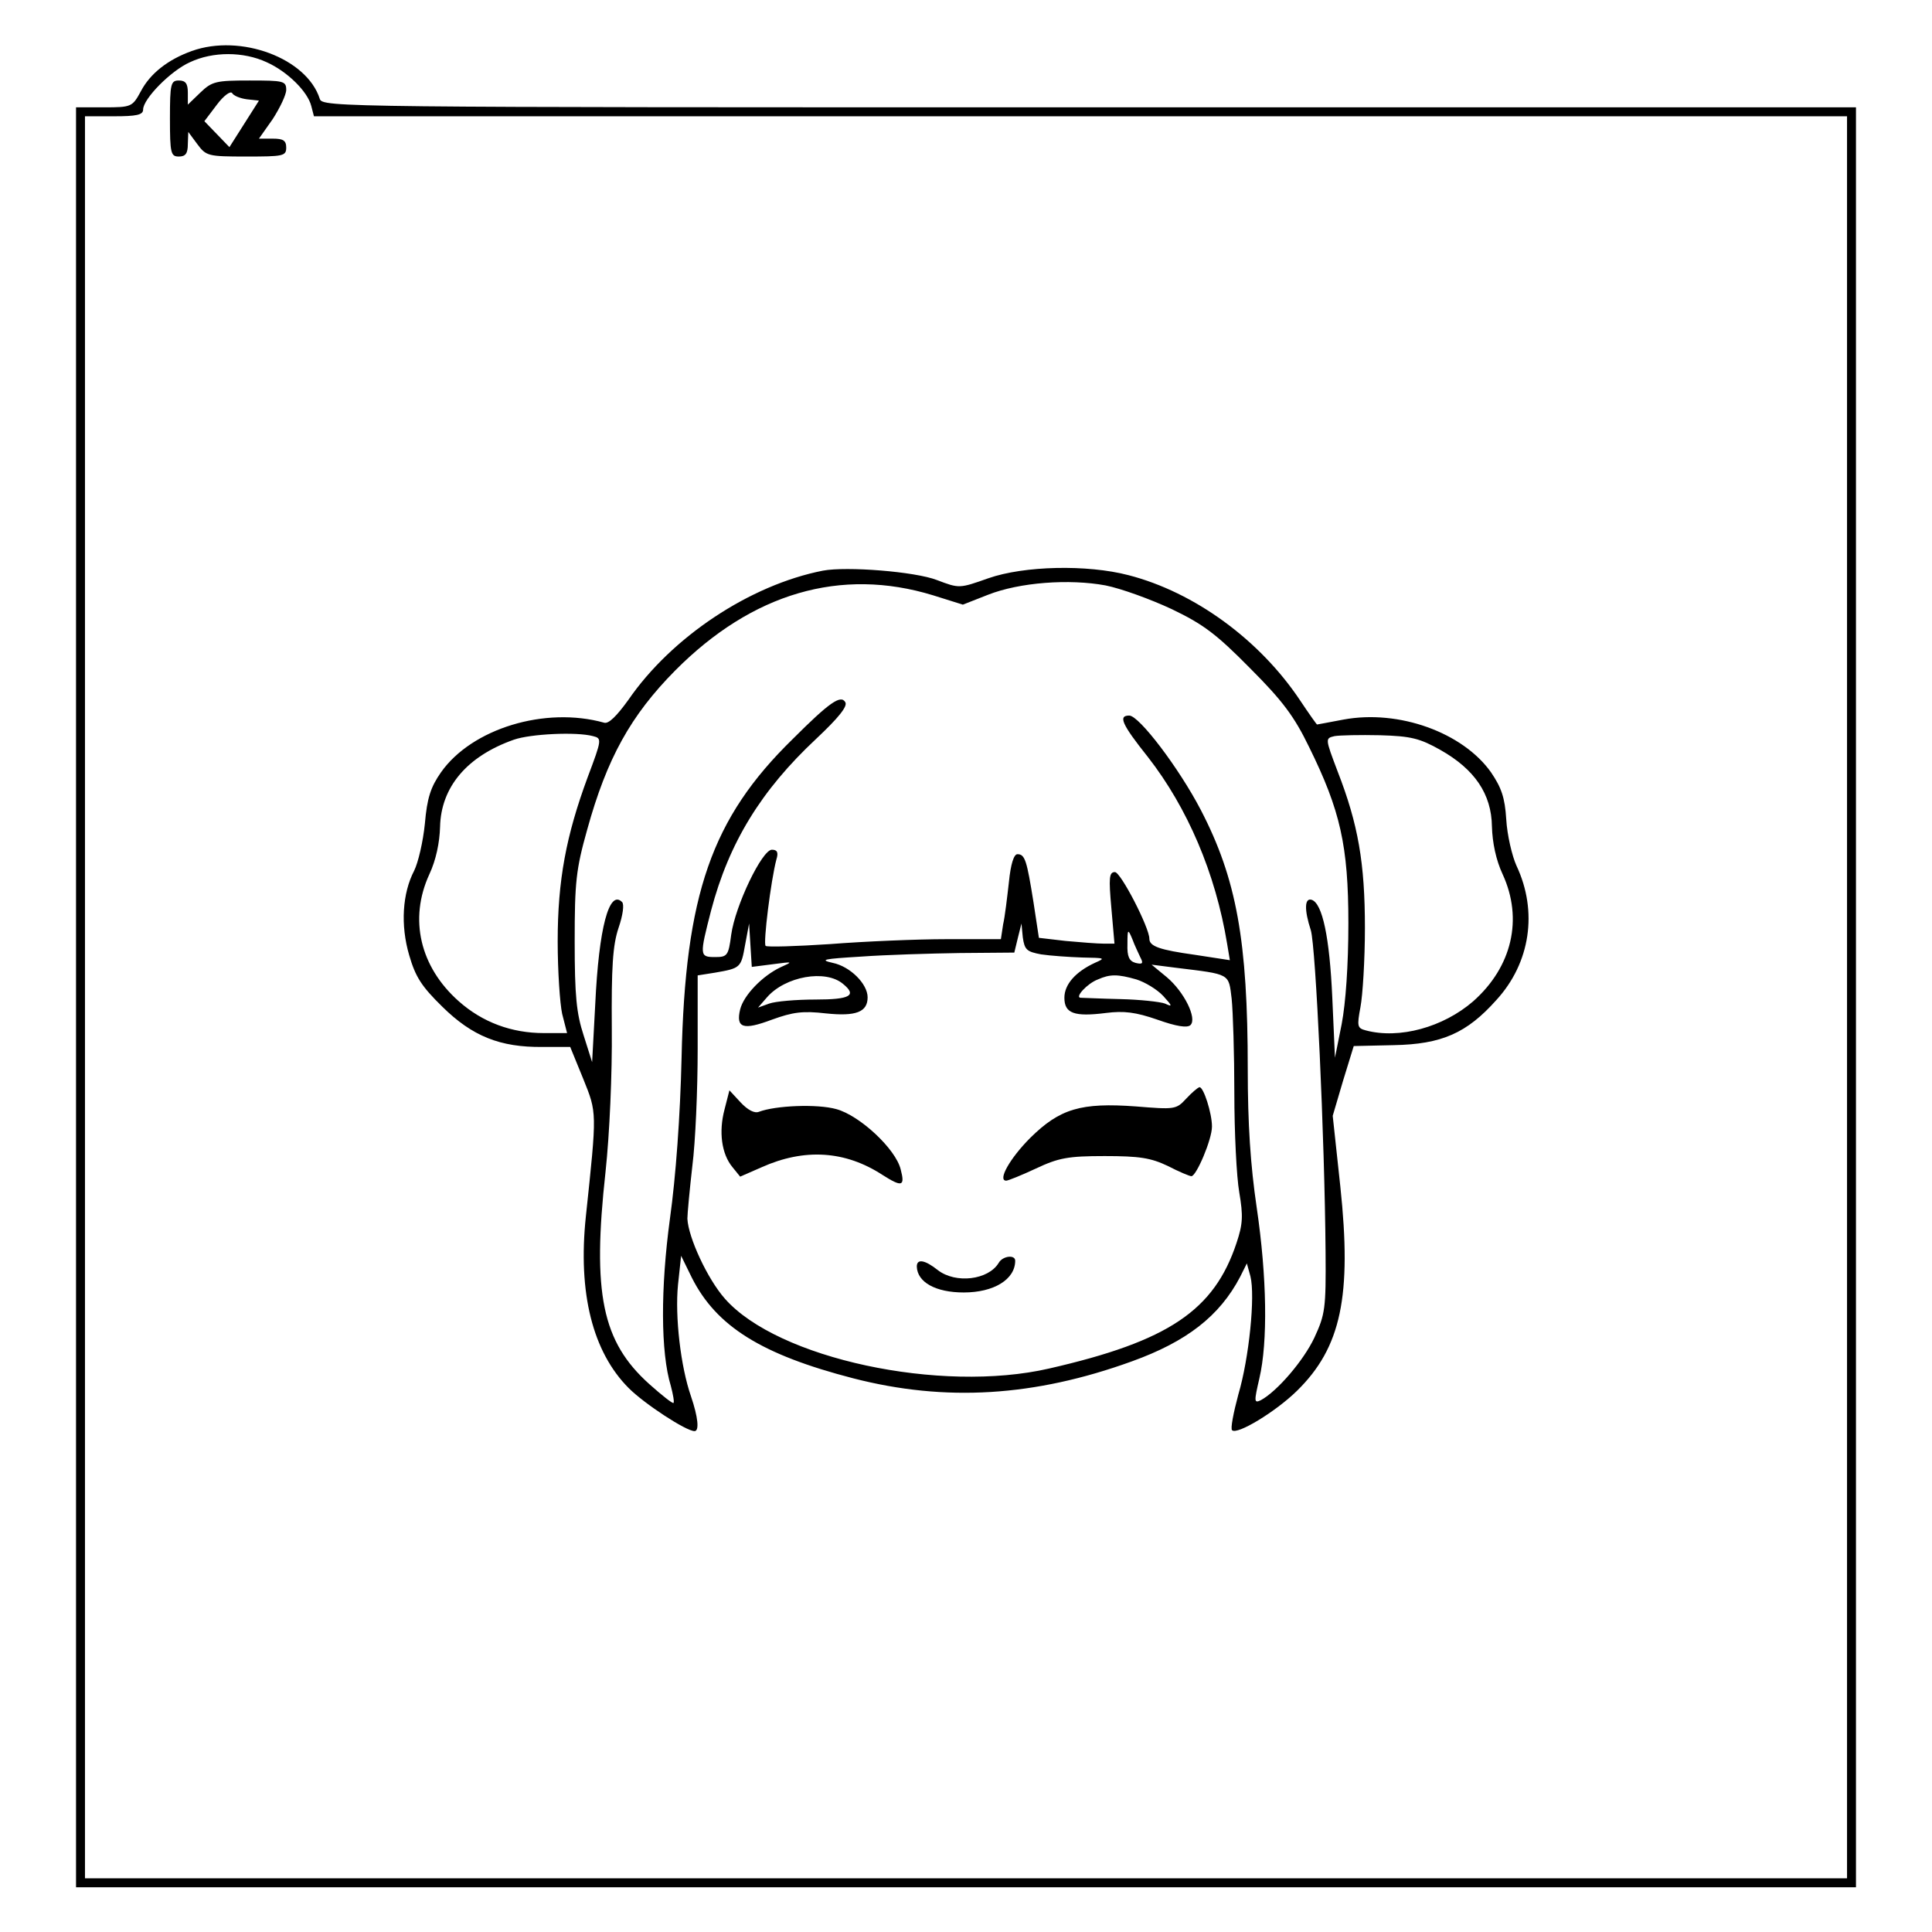<?xml version="1.0" encoding="UTF-8" standalone="yes"?>
<svg version="1.0" xmlns="http://www.w3.org/2000/svg" width="100mm" height="100mm" viewBox="0 0 432 432" preserveAspectRatio="xMidYMid meet">
  <g transform="translate(0,432) scale(0.1,-0.1)" fill="#000000" stroke="none">
    <path d="M429 4206 c-53 -19 -93 -50 -114 -90 -19 -35 -21 -36 -82 -36 l-63 0
0 -1990 0 -1990 1990 0 1990 0 0 1990 0 1990 -1714 0 c-1681 0 -1715 0 -1721
19 -29 91 -177 146 -286 107z m167 -25 c47 -21 92 -66 100 -98 l6 -23 1714 0
1714 0 0 -1970 0 -1970 -1970 0 -1970 0 0 1970 0 1970 65 0 c50 0 65 3 65 15
0 24 62 87 105 106 51 24 119 24 171 0z"/>
    <path d="M380 4055 c0 -78 2 -85 20 -85 15 0 20 7 20 28 l1 27 20 -27 c20 -27
24 -28 110 -28 82 0 89 1 89 20 0 16 -7 20 -30 20 l-31 0 31 44 c16 25 30 54
30 65 0 20 -6 21 -82 21 -75 0 -84 -2 -110 -27 l-28 -27 0 27 c0 20 -5 27 -20
27 -18 0 -20 -7 -20 -85z m172 43 l27 -3 -33 -52 -33 -52 -28 29 -28 29 28 37
c15 20 30 31 34 26 3 -6 18 -12 33 -14z"/>
    <path d="M1840 3044 c-163 -32 -338 -148 -435 -289 -26 -36 -44 -54 -54 -51
-132 37 -296 -13 -365 -111 -23 -33 -31 -57 -36 -115 -4 -40 -15 -87 -24 -105
-26 -50 -31 -121 -11 -189 14 -48 27 -69 74 -115 67 -66 129 -91 224 -90 l62
0 29 -71 c31 -77 31 -72 6 -308 -18 -171 15 -303 96 -384 35 -35 128 -96 147
-96 11 0 8 31 -8 78 -23 66 -36 178 -29 249 l7 65 24 -49 c55 -109 156 -172
361 -225 206 -53 405 -41 623 38 122 44 196 101 242 189 l15 30 8 -29 c11 -44
-3 -183 -27 -264 -11 -41 -18 -77 -14 -80 11 -11 97 41 145 88 99 97 123 212
97 457 l-17 158 23 78 24 78 89 2 c108 2 164 27 230 101 76 83 93 198 45 300
-10 22 -21 69 -23 104 -3 49 -11 71 -34 105 -63 89 -206 141 -330 118 -32 -6
-58 -11 -59 -11 -1 0 -18 24 -38 54 -90 135 -236 242 -384 280 -92 24 -233 21
-313 -7 -65 -23 -65 -23 -115 -4 -49 19 -202 31 -255 21z m246 -55 l67 -21 56
22 c71 28 182 36 263 21 35 -7 101 -31 148 -53 71 -34 100 -56 175 -132 73
-73 99 -108 132 -176 70 -142 88 -221 88 -395 0 -93 -6 -178 -15 -225 l-15
-75 -6 135 c-6 134 -22 210 -46 218 -16 5 -17 -22 -2 -68 11 -35 31 -463 33
-720 1 -126 -1 -139 -25 -191 -24 -51 -83 -120 -120 -140 -15 -7 -15 -3 -3 49
19 81 17 226 -6 382 -14 95 -20 187 -20 310 0 286 -25 425 -105 579 -49 94
-138 211 -160 211 -25 0 -17 -19 42 -93 88 -113 151 -259 177 -418 l6 -36 -78
12 c-79 11 -102 19 -102 36 0 25 -64 149 -77 149 -13 0 -14 -13 -8 -80 l7 -80
-24 0 c-14 0 -52 3 -85 6 l-60 7 -12 79 c-15 94 -19 108 -36 108 -8 0 -15 -22
-19 -62 -4 -35 -9 -78 -13 -95 l-5 -33 -122 0 c-66 0 -183 -5 -260 -11 -76 -5
-141 -7 -144 -4 -6 5 12 148 24 193 5 16 2 22 -10 22 -22 0 -82 -125 -91 -190
-6 -47 -9 -50 -36 -50 -35 0 -35 3 -9 104 40 152 112 269 235 384 50 47 71 73
65 82 -10 17 -35 0 -118 -83 -181 -177 -240 -347 -248 -712 -3 -131 -13 -267
-26 -360 -21 -155 -21 -299 2 -374 5 -19 8 -36 6 -38 -2 -2 -26 17 -54 42
-106 95 -128 203 -98 475 9 84 15 218 14 320 -1 137 2 186 15 225 10 29 13 53
8 58 -29 29 -52 -58 -60 -228 l-7 -130 -19 60 c-16 49 -20 88 -20 210 0 133 3
161 28 250 44 159 97 255 197 356 172 173 370 231 576 168z m-760 -315 c20 -5
20 -7 -12 -92 -48 -130 -67 -230 -67 -367 0 -66 5 -139 10 -162 l11 -43 -52 0
c-72 0 -137 24 -190 71 -87 77 -112 184 -66 284 15 32 23 71 24 106 2 89 60
158 165 195 37 13 140 18 177 8z m1895 -31 c76 -43 114 -98 115 -171 1 -36 9
-75 24 -107 46 -100 21 -207 -66 -284 -67 -58 -165 -85 -240 -65 -19 5 -20 9
-12 52 5 26 10 106 10 177 0 145 -15 232 -61 350 -28 74 -28 74 -7 79 11 2 57
3 102 2 69 -2 89 -7 135 -33z m-1493 -479 c46 6 46 6 17 -7 -40 -19 -82 -62
-90 -94 -10 -42 7 -47 71 -23 47 17 69 20 121 14 67 -7 93 3 93 36 0 30 -39
69 -78 77 -31 7 -20 9 63 14 55 4 155 7 221 8 l122 1 8 33 8 32 3 -31 c4 -28
9 -32 41 -38 20 -3 62 -6 92 -7 51 -1 53 -1 28 -12 -43 -20 -68 -48 -68 -78 0
-35 22 -43 93 -34 40 5 66 2 115 -15 42 -15 67 -19 74 -12 15 15 -14 74 -53
107 l-34 28 55 -7 c122 -15 117 -12 124 -69 3 -29 6 -124 6 -211 0 -88 5 -188
11 -222 9 -53 8 -71 -6 -113 -50 -151 -152 -220 -419 -281 -243 -56 -607 22
-725 156 -39 44 -82 137 -84 179 0 11 5 64 11 117 7 54 12 171 12 262 l0 165
38 6 c58 10 59 11 68 62 l9 48 3 -49 3 -48 47 6z m822 15 c7 -13 5 -16 -11
-12 -14 4 -19 14 -18 42 0 34 1 35 11 11 5 -14 14 -32 18 -41z m-665 -59 c32
-26 16 -35 -62 -35 -43 0 -89 -4 -103 -9 l-25 -9 20 23 c41 47 131 63 170 30z
m656 10 c19 -6 46 -22 60 -37 21 -23 21 -25 4 -17 -11 4 -56 9 -100 10 -44 1
-84 3 -89 3 -13 1 15 32 39 41 27 12 44 12 86 0z"/>
    <path d="M2652 1863 c-22 -24 -26 -24 -112 -17 -123 9 -170 -5 -236 -70 -46
-46 -74 -96 -54 -96 4 0 34 12 66 27 51 24 72 28 154 28 78 0 103 -4 141 -22
25 -13 49 -23 53 -23 11 0 46 82 46 111 0 30 -19 89 -28 88 -4 -1 -17 -12 -30
-26z"/>
    <path d="M1620 1839 c-13 -49 -7 -99 18 -129 l17 -21 48 21 c96 43 187 37 270
-17 44 -28 51 -26 41 12 -11 46 -92 121 -144 135 -43 12 -136 8 -173 -6 -10
-4 -25 4 -41 21 l-25 27 -11 -43z"/>
    <path d="M2233 1496 c-23 -38 -96 -47 -136 -16 -29 23 -47 26 -47 8 1 -35 42
-58 105 -58 67 0 115 29 115 71 0 14 -28 11 -37 -5z"/>
  </g>
</svg>